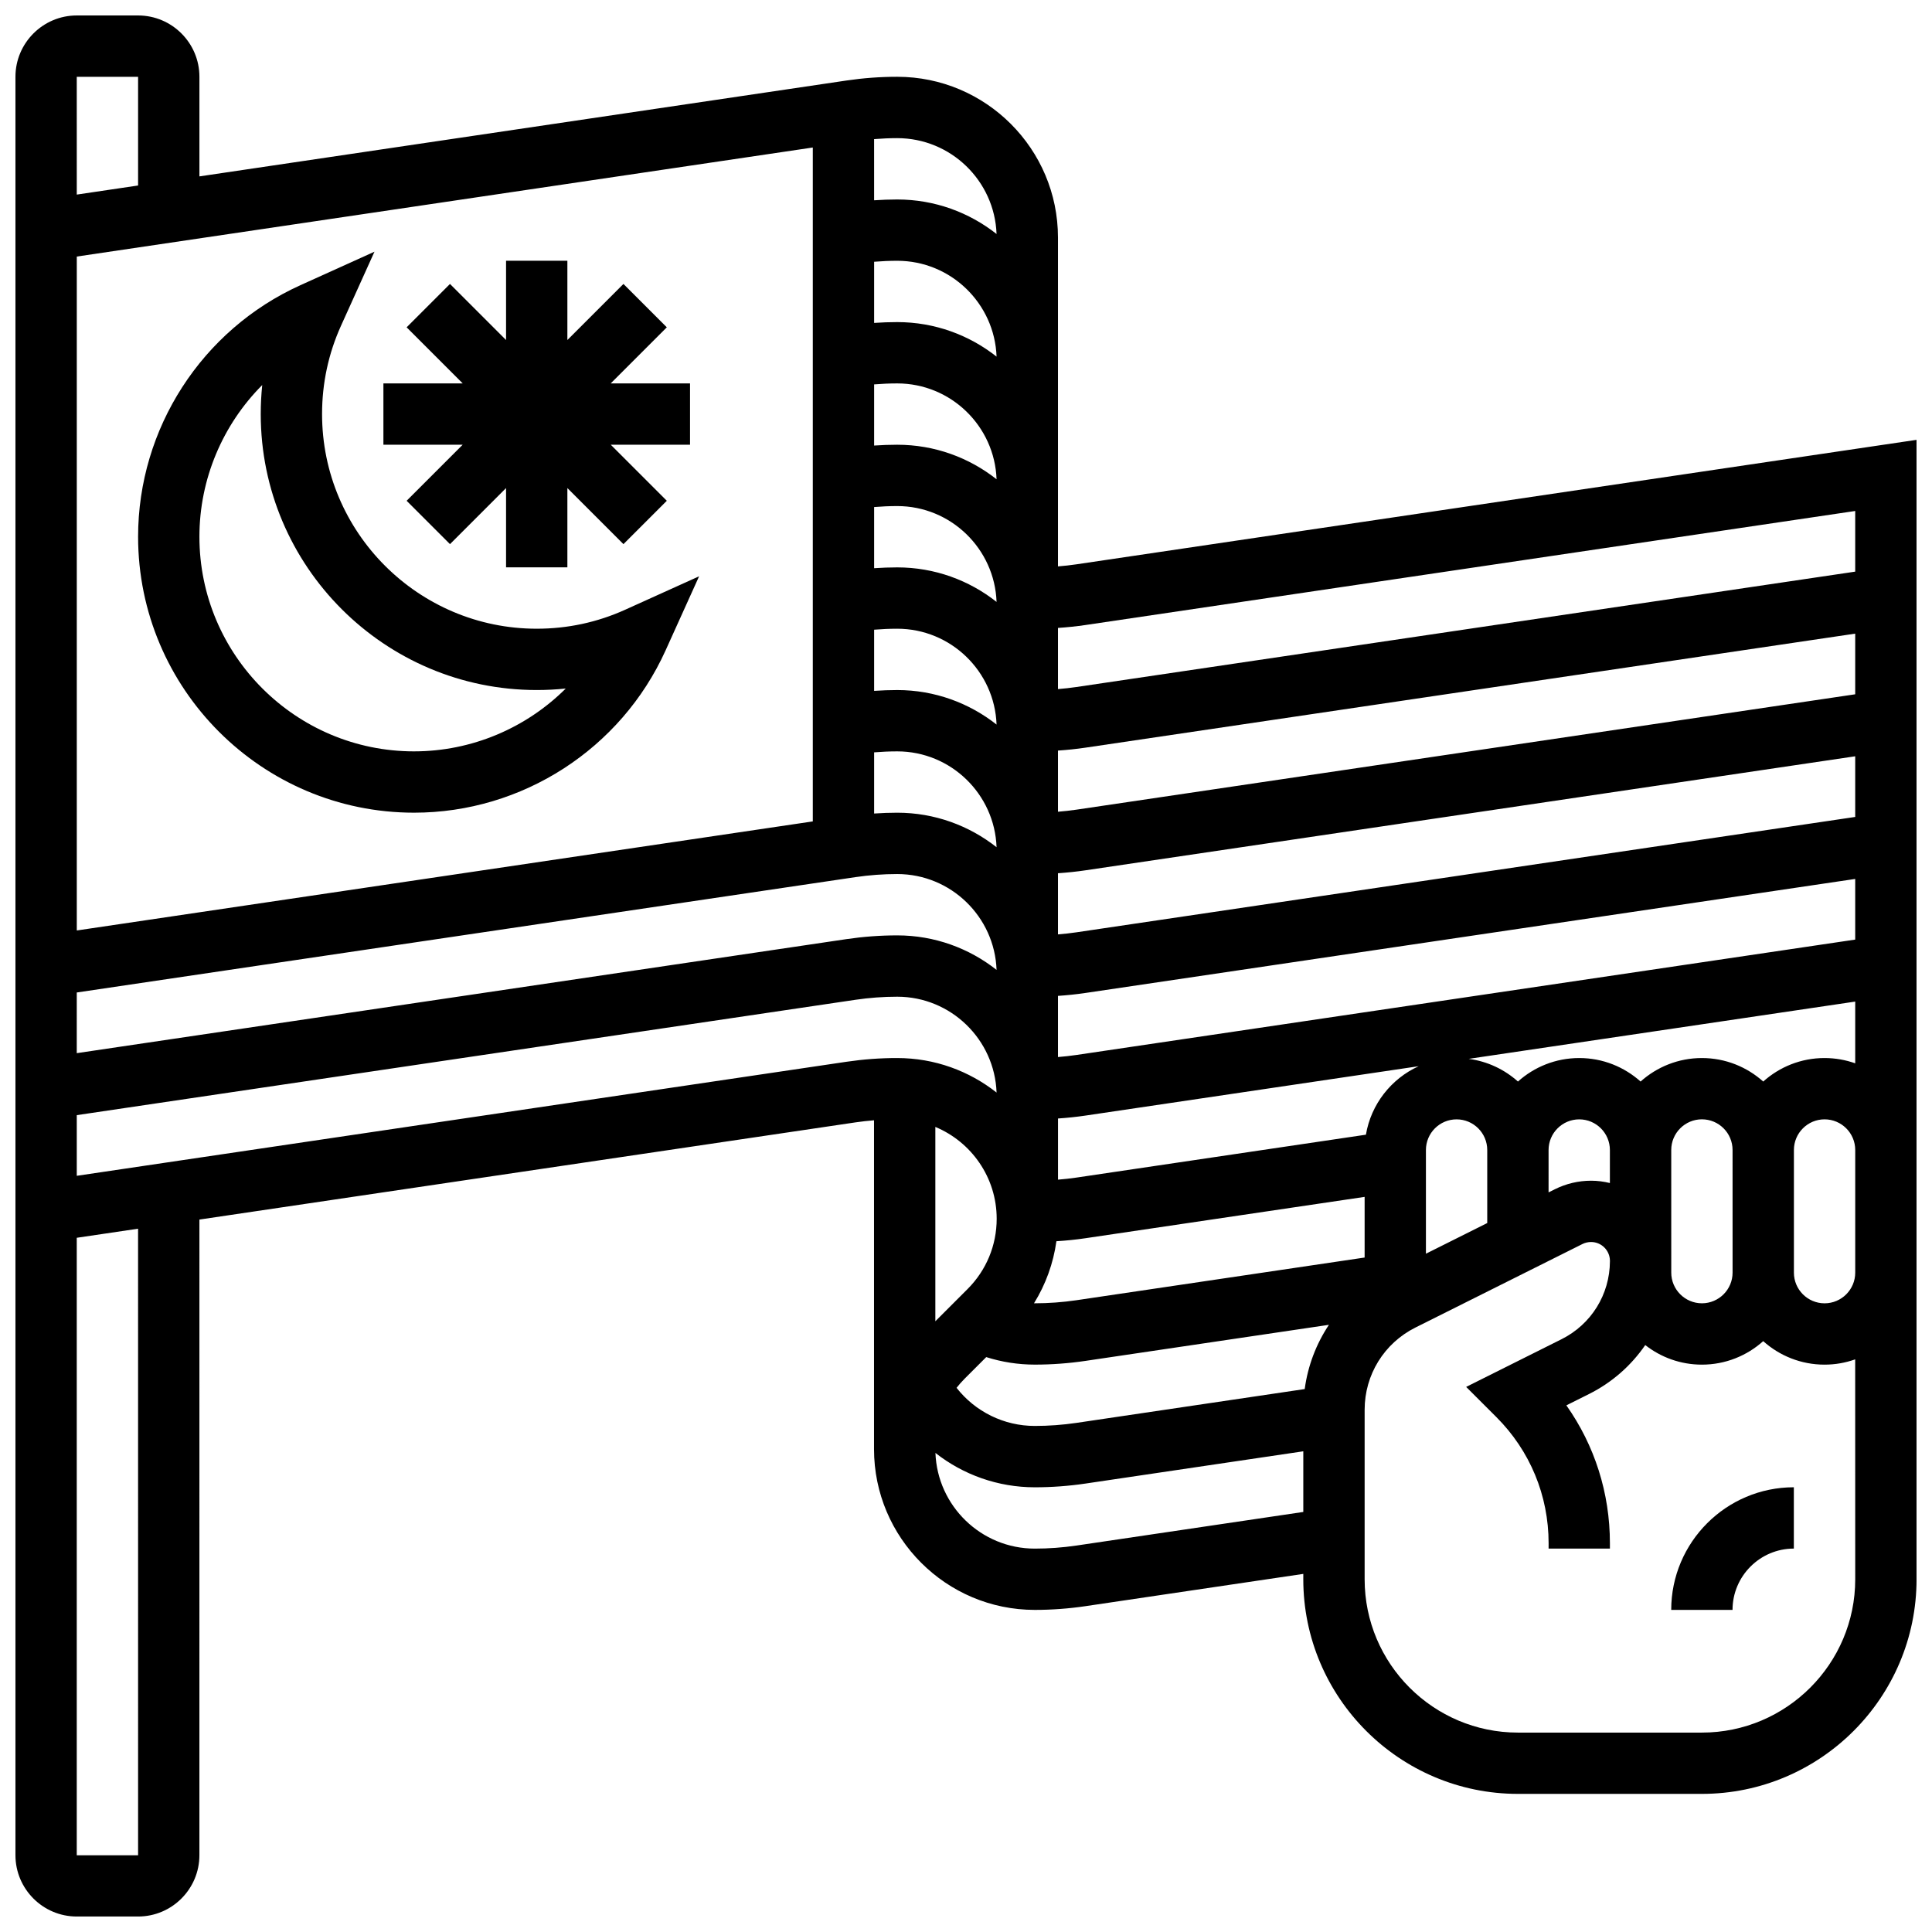 <?xml version="1.0" encoding="UTF-8"?>
<!-- Uploaded to: SVG Find, www.svgrepo.com, Generator: SVG Find Mixer Tools -->
<svg width="800px" height="800px" version="1.1" viewBox="144 144 512 512" xmlns="http://www.w3.org/2000/svg">
 <defs>
  <clipPath id="a">
   <path d="m148.09 148.09h503.81v503.81h-503.81z"/>
  </clipPath>
 </defs>
 <path d="m586.89 570.64h16.25c0-8.961 7.293-16.25 16.25-16.25v-16.25c-17.918-0.004-32.5 14.578-32.5 32.5z"/>
 <g clip-path="url(#a)">
  <path d="m429.27 293.55c-1.621 0.238-3.258 0.418-4.898 0.551v-87.152c0-23.488-19.109-42.602-42.602-42.602-4.481 0-9 0.332-13.434 0.988l-171.49 25.41v-26.398c0-8.961-7.293-16.25-16.25-16.25h-16.254c-8.957 0-16.25 7.293-16.25 16.25v471.3c0 8.961 7.293 16.25 16.25 16.25h16.25c8.961 0 16.25-7.293 16.25-16.25l0.004-168.45 173.88-25.758c1.621-0.238 3.258-0.418 4.898-0.551v87.152c0 23.488 19.109 42.598 42.602 42.598 4.481 0 9-0.332 13.434-0.988l57.73-8.551-0.004 1.414c0 31.363 25.516 56.883 56.883 56.883h48.754c31.363 0 56.883-25.516 56.883-56.883v-301.95zm173.88 187.71c0 4.481-3.644 8.125-8.125 8.125-4.481 0-8.125-3.644-8.125-8.125v-2.981c0-0.043 0.004-0.086 0.004-0.129 0-0.031-0.004-0.059-0.004-0.09l-0.004-29.305c0-4.481 3.644-8.125 8.125-8.125s8.125 3.644 8.125 8.125zm-113.39 30.855-60.48 8.961c-3.648 0.539-7.367 0.812-11.051 0.812-8.191 0-15.785-3.789-20.73-10.102 0.648-0.824 1.348-1.621 2.098-2.375l5.766-5.766c4.137 1.312 8.441 1.992 12.867 1.992 4.481 0 9-0.332 13.434-0.988l64.516-9.559c-3.363 5.051-5.59 10.848-6.418 17.023zm-81.629-45.137c0 7.039-2.742 13.656-7.719 18.633l-8.535 8.535v-51.5c9.535 3.969 16.254 13.379 16.254 24.332zm-243.78-254.99 195.05-28.898v178.59l-195.05 28.902zm259.61 260.95c2.578-0.16 5.152-0.418 7.699-0.797l73.98-10.957v16.074l-76.363 11.312c-3.648 0.539-7.367 0.812-11.051 0.812-0.066 0-0.137-0.004-0.203-0.004 3.098-4.996 5.121-10.574 5.938-16.441zm82.023-28.234-76.703 11.363c-1.621 0.238-3.258 0.418-4.898 0.551v-16.207c2.438-0.164 4.871-0.418 7.277-0.773l88.301-13.082c-7.258 3.301-12.617 10.055-13.977 18.148zm-130.33-133.83c2.039-0.164 4.086-0.258 6.121-0.258 14.211 0 25.82 11.309 26.324 25.398-7.254-5.719-16.395-9.145-26.324-9.145-2.035 0-4.082 0.078-6.121 0.215zm6.121-16.512c-2.035 0-4.082 0.078-6.121 0.215v-16.207c2.039-0.164 4.086-0.258 6.121-0.258 14.211 0 25.82 11.309 26.324 25.398-7.25-5.723-16.391-9.148-26.324-9.148zm0-32.504c-2.035 0-4.082 0.078-6.121 0.215v-16.207c2.039-0.164 4.086-0.258 6.121-0.258 14.211 0 25.82 11.309 26.324 25.398-7.25-5.723-16.391-9.148-26.324-9.148zm-6.121 81.52c2.039-0.164 4.086-0.258 6.121-0.258 14.211 0 25.82 11.309 26.324 25.398-7.254-5.719-16.395-9.145-26.324-9.145-2.035 0-4.082 0.078-6.121 0.215zm6.121-114.02c-2.035 0-4.082 0.078-6.121 0.215v-16.207c2.039-0.164 4.086-0.258 6.121-0.258 14.211 0 25.82 11.309 26.324 25.398-7.25-5.723-16.391-9.148-26.324-9.148zm-217.43 177.66 206.38-30.574c3.648-0.539 7.367-0.812 11.051-0.812 14.211 0 25.82 11.309 26.324 25.398-7.254-5.719-16.395-9.145-26.324-9.145-4.481 0-9 0.332-13.434 0.988l-204 30.223zm357.54 69.227v-27.48c0-4.481 3.644-8.125 8.125-8.125s8.125 3.644 8.125 8.125v19.355zm32.504-27.48c0-4.481 3.644-8.125 8.125-8.125s8.125 3.644 8.125 8.125v8.75c-1.602-0.387-3.262-0.617-4.977-0.617h-0.02c-3.309 0-6.625 0.781-9.582 2.262l-1.672 0.832zm56.883-18.148c-4.316-3.867-10.012-6.227-16.25-6.227-6.238 0-11.934 2.359-16.25 6.227-4.316-3.867-10.012-6.227-16.25-6.227-6.238 0-11.938 2.359-16.25 6.227-3.566-3.195-8.074-5.356-13.051-6.012l102.43-15.176v16.359c-2.543-0.902-5.277-1.398-8.125-1.398-6.242-0.004-11.938 2.356-16.254 6.227zm24.379-37.617-206.38 30.574c-1.621 0.238-3.258 0.418-4.898 0.551v-16.207c2.438-0.164 4.871-0.418 7.277-0.773l204-30.219zm0-32.504-206.38 30.574c-1.621 0.238-3.258 0.418-4.898 0.551v-16.207c2.438-0.164 4.871-0.418 7.277-0.773l204-30.219zm0-32.504-206.38 30.574c-1.621 0.238-3.258 0.418-4.898 0.551v-16.207c2.438-0.164 4.871-0.418 7.277-0.773l204-30.219zm-204-18.355 204-30.223v16.074l-206.38 30.574c-1.621 0.238-3.258 0.418-4.898 0.551v-16.207c2.438-0.164 4.871-0.414 7.281-0.77zm-23.555-103.63c-7.254-5.719-16.395-9.145-26.324-9.145-2.035 0-4.082 0.078-6.121 0.215l-0.004-16.211c2.039-0.164 4.086-0.258 6.121-0.258 14.211 0 25.824 11.309 26.328 25.398zm-227.5-41.652v28.805l-16.25 2.406-0.004-31.211zm0 471.31h-16.254v-163.64l16.25-2.406zm187.75-210.29-204 30.223v-16.074l206.38-30.574c3.648-0.539 7.367-0.812 11.051-0.812 14.211 0 25.82 11.309 26.324 25.398-7.254-5.719-16.395-9.145-26.324-9.145-4.477-0.008-8.996 0.328-13.43 0.984zm60.93 128.21c-3.648 0.539-7.367 0.812-11.051 0.812-14.195 0-25.801-11.285-26.324-25.355 7.379 5.801 16.594 9.105 26.324 9.105 4.481 0 9-0.332 13.434-0.988l57.73-8.551v16.074zm165.75 49.57h-48.754c-22.402 0-40.629-18.227-40.629-40.629v-44.918c0-9.293 5.164-17.648 13.477-21.805l44.219-22.113c0.715-0.359 1.512-0.547 2.312-0.547h0.004c2.742 0.004 4.969 2.227 4.992 4.961v0.172c-0.051 8.793-4.953 16.691-12.824 20.629l-25.277 12.641 7.984 7.973c8.941 8.93 13.867 20.812 13.867 33.449l-0.004 1.43h16.25v-1.43c0-13.27-4.039-25.914-11.539-36.535l5.984-2.992c6.144-3.074 11.211-7.578 14.918-12.988 4.141 3.25 9.352 5.191 15.012 5.191 6.238 0 11.934-2.359 16.25-6.227 4.316 3.867 10.012 6.227 16.25 6.227 2.848 0 5.582-0.496 8.125-1.398l0.012 58.281c0 22.402-18.227 40.629-40.629 40.629zm40.629-121.89c0 4.481-3.644 8.125-8.125 8.125-4.481 0-8.125-3.644-8.125-8.125v-32.504c0-4.481 3.644-8.125 8.125-8.125 4.481 0 8.125 3.644 8.125 8.125z"/>
 </g>
 <path d="m309.64 305.6c-7.363 3.328-15.238 5.016-23.406 5.016-31.363 0-56.883-25.516-56.883-56.883 0-8.168 1.688-16.043 5.019-23.406l8.871-19.625-19.625 8.875c-26.133 11.816-43.02 37.984-43.02 66.66 0 40.324 32.809 73.133 73.133 73.133 28.676 0 54.844-16.887 66.664-43.02l8.875-19.625zm-55.91 37.52c-31.363 0-56.883-25.516-56.883-56.883 0-15.312 6.191-29.707 16.648-40.199-0.262 2.539-0.395 5.106-0.395 7.695 0 40.324 32.809 73.133 73.133 73.133 2.59 0 5.156-0.133 7.695-0.395-10.492 10.457-24.887 16.648-40.199 16.648z"/>
 <path d="m251.76 276.71 11.492 11.492 14.859-14.859v21.012h16.25v-21.012l14.859 14.859 11.492-11.492-14.859-14.859h21.012v-16.25h-21.012l14.859-14.859-11.492-11.492-14.859 14.859v-21.012h-16.25v21.012l-14.859-14.859-11.492 11.492 14.859 14.859h-21.012v16.25h21.012z"/>
</svg>